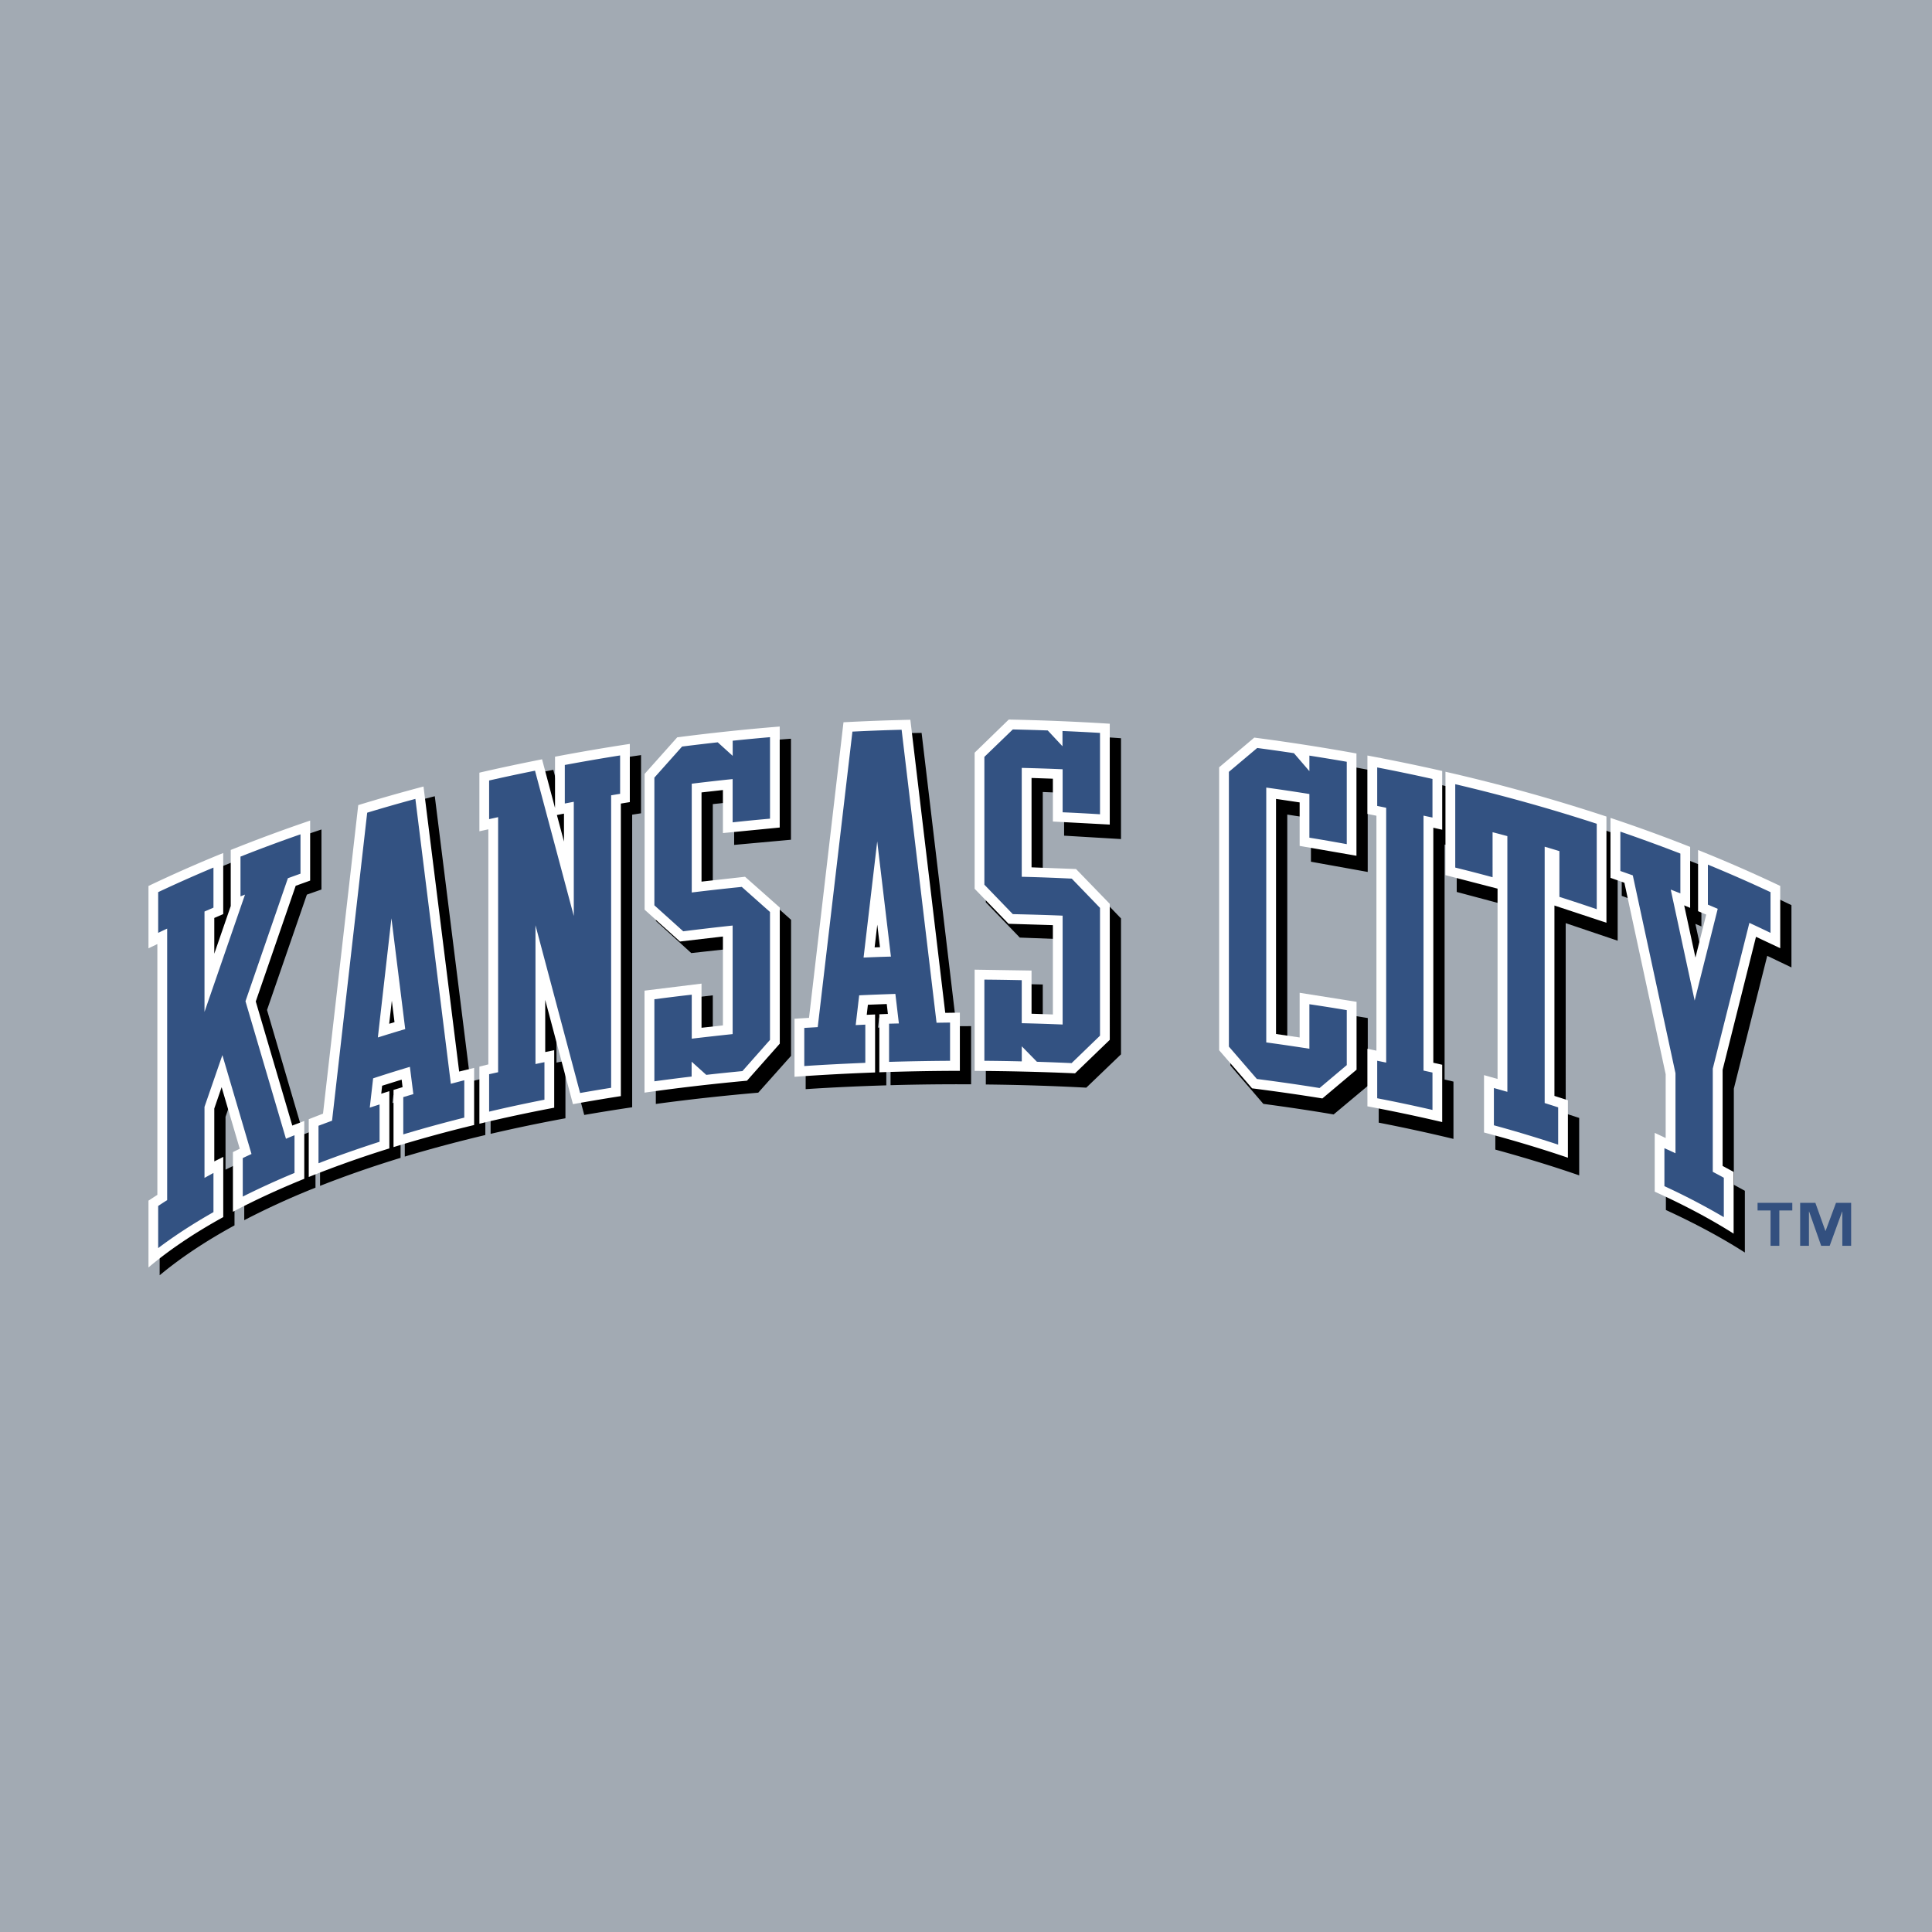 <svg xmlns="http://www.w3.org/2000/svg" width="2500" height="2500" viewBox="0 0 192.756 192.756"><g fill-rule="evenodd" clip-rule="evenodd"><path fill="#a2aab3" d="M0 0h192.756v192.756H0V0z"/><path d="M178.818 120.77h-1.293v3.525h-.877v-3.525h-1.295v-.764h3.465v.764zm5.871 3.525h-.879v-3.412h-.02l-1.242 3.412h-.848l-1.201-3.412h-.02v3.412h-.877v-4.289h1.518l1 2.801h.02l1.039-2.801h1.51v4.289z" fill="#33507f"/><path d="M75.454 88.667l-4.337.456v-8.897l2.13-.23v4.3l5.667-.515V73.703c-3.446.256-6.853.595-10.221 1.006l-3.254 3.628v13.545l3.53 3.206 4.278-.472v8.868l-2.13.223v-4.402l-5.685.658v10.178c3.312-.449 6.726-.824 10.218-1.125l3.274-3.674V91.768l-3.47-3.101zM111.842 83.714v-10.06c-3.33-.236-6.691-.395-10.08-.481l-3.406 3.279v13.575l3.389 3.516 4.422.167v8.914l-2.129-.088v-4.309l-5.682-.129V108.2c3.393.033 6.736.143 10.023.316l3.463-3.324v-13.56l-3.367-3.51-4.438-.196v-8.908l2.129.086v4.271l5.676.339zM130.793 100.635v4.453l-2.361-.361V81.271l2.361.366v4.337l5.664 1.02V76.793a211.675 211.675 0 0 0-10.186-1.653l-3.514 2.942v28.226l3.287 3.826c2.383.318 4.727.664 7.012 1.055l3.406-2.848v-6.771l-5.669-.935zM144.127 107.705V84.258l.885.2v-5.856a207.623 207.623 0 0 0-7.457-1.599v5.832l.893.188v23.435l-.893-.191v5.74a170.67 170.67 0 0 1 7.457 1.621v-5.717l-.885-.206zM161.395 93.854V83.26a177.834 177.834 0 0 0-16.057-4.582v10.313l5.195 1.385v18.99l-1.344-.393v5.721c2.92.801 5.721 1.656 8.367 2.572v-5.73l-1.346-.438V92.103l5.185 1.751zM170.543 86.665v6.099l.814.34-1.08 4.291-1.127-5.22.6.254v-6.085a159.562 159.562 0 0 0-7.949-2.94v5.977l1.381.502 4.133 19.132v6.361l-1.109-.518v5.865c2.91 1.336 5.549 2.75 7.879 4.242v-6.16l-1.1-.602v-9.586l3.332-13.253 2.416 1.156v-6.212a139.5 139.5 0 0 0-8.19-3.643zM30.278 113.182l-3.637-12.414 3.975-11.51 1.456-.511v-5.989a162.48 162.48 0 0 0-7.931 2.874v5.599L22.5 95.976v-3.568l.891-.378v-6.093a137.265 137.265 0 0 0-7.461 3.239v6.22l.898-.421v25.019l-.898.574v6.666c2.094-1.746 4.596-3.41 7.467-4.977v-5.998l-.896.439v-5.275l.734-2.125 1.809 6.154-.676.332v5.955a77.467 77.467 0 0 1 7.108-3.246v-5.77l-1.198.459zM46.935 107.902L43.379 79.44c-2.205.566-4.377 1.17-6.515 1.81l-3.518 30.76-1.415.541v5.764c2.515-.99 5.193-1.926 8.035-2.795v-5.703l-.813.238.096-.787 1.949-.594.089.742-.902.273v5.703a144.378 144.378 0 0 1 8.037-2.15v-5.695l-1.487.355zm-6.977-4.812l.258-2.305.27 2.148-.528.157zM56.501 76.557v5.121l-1.298-4.869c-2.102.399-4.194.827-6.254 1.286v5.851l.897-.19v23.456l-.897.211v5.701a164.097 164.097 0 0 1 7.465-1.553v-5.734l-.892.178v-5.195l2.768 10.42c1.567-.273 3.162-.529 4.782-.768V81.281l.885-.139v-5.806c-2.515.362-5 .77-7.456 1.221zm.895 8.475l-.709-2.654.709-.134v2.788zM95.422 102.387l-3.474-29.268c-2.237.036-4.462.106-6.679.203l-3.428 29.469-1.459.08v5.793c2.648-.174 5.328-.297 8.046-.379V102.5l-.834.025.121-1.002 1.876-.061.119.994-.86.025v5.789c2.646-.072 5.329-.104 8.037-.088v-5.805l-1.465.01zm-7.038-6.581l.267-2.27.268 2.254-.535.016z"/><path d="M74.332 87.475l-4.341.484V79.06l2.135-.239v4.295l5.666-.554V72.487c-3.446.277-6.86.643-10.224 1.076l-3.255 3.649v13.547l3.533 3.176 4.28-.499v8.867l-2.135.236v-4.404l-5.688.701v10.176c3.32-.473 6.732-.869 10.222-1.191l3.274-3.697V90.546l-3.467-3.071zM110.721 82.268V72.206a230.762 230.762 0 0 0-10.078-.415l-3.404 3.305v13.577l3.387 3.493 4.42.135v8.912l-2.129-.072v-4.309l-5.678-.088v10.1c3.387.014 6.732.098 10.018.242l3.465-3.342V90.179l-3.367-3.477-4.438-.167v-8.917l2.129.074v4.273l5.675.303zM129.666 99.051v4.457l-2.357-.346V79.706l2.357.35v4.34l5.668.983V75.174a209.466 209.466 0 0 0-10.193-1.583l-3.506 2.963v28.231l3.287 3.799c2.385.303 4.721.637 7.012 1.008l3.41-2.869V99.95l-5.678-.899zM143.002 106.031V82.583l.887.2V76.92a206.143 206.143 0 0 0-7.461-1.542v5.828l.898.18v23.438l-.898-.188v5.742c2.562.48 5.053 1.006 7.461 1.572v-5.719l-.887-.2zM160.275 92.063V81.467a176.464 176.464 0 0 0-16.061-4.47v10.316l5.197 1.347v18.989l-1.35-.383v5.723c2.932.777 5.725 1.617 8.369 2.516v-5.734l-1.344-.432V90.345l5.189 1.718zM169.418 84.808v6.099l.811.34-1.074 4.29-1.125-5.209.596.249v-6.082a153.32 153.32 0 0 0-7.947-2.892v5.98l1.387.488 4.119 19.108v6.361l-1.094-.514v5.867c2.902 1.314 5.543 2.711 7.873 4.186v-6.16l-1.098-.594v-9.586l3.33-13.273 2.418 1.136v-6.211a140.09 140.09 0 0 0-8.196-3.583zM29.162 112.299l-3.644-12.381 3.983-11.542 1.443-.52v-5.987c-2.701.92-5.342 1.895-7.923 2.932v5.595L21.38 95.15v-3.566l.891-.386v-6.093a134.378 134.378 0 0 0-7.458 3.289v6.221l.887-.425v25.019l-.886.58v6.664c2.084-1.76 4.591-3.443 7.46-5.023v-6.006l-.894.449v-5.277l.732-2.129 1.808 6.143-.68.334v5.955c2.182-1.156 4.561-2.252 7.117-3.291v-5.77l-1.195.461zM45.811 106.91l-3.558-28.439c-2.202.581-4.37 1.2-6.511 1.854l-3.515 30.783-1.423.555v5.766a106.181 106.181 0 0 1 8.042-2.852v-5.711l-.809.254.087-.795 1.949-.611.092.752-.903.275v5.707a133.323 133.323 0 0 1 8.042-2.205v-5.699l-1.493.366zm-6.981-4.767l.263-2.305.268 2.143-.531.162zM55.375 75.496v5.118l-1.294-4.859c-2.108.418-4.191.857-6.252 1.334v5.85l.893-.199v23.455l-.893.221v5.697a159.11 159.11 0 0 1 7.464-1.598v-5.736l-.896.184V99.76l2.766 10.402c1.574-.283 3.167-.551 4.78-.803V80.173l.894-.146V74.22c-2.514.382-5.002.81-7.462 1.276zm.893 8.467l-.706-2.648.706-.14v2.788zM94.307 101.053l-3.481-29.241c-2.239.049-4.46.131-6.671.249l-3.439 29.49-1.448.088v5.793c2.636-.188 5.321-.332 8.039-.432v-5.787l-.833.035.115-1.004 1.882-.072.114.99-.854.033v5.787c2.643-.09 5.322-.141 8.034-.145v-5.805l-1.458.021zm-7.046-6.534l.266-2.267.27 2.251-.536.016z" fill="#fff"/><path d="M56.351 76.321v3.845c.301-.054.591-.117.896-.171v11.392l-3.869-14.494a177.65 177.65 0 0 0-4.578.977v3.855c.296-.068.595-.128.897-.198v25.448l-.897.199v3.734c1.796-.428 3.64-.82 5.519-1.191v-3.744c-.301.059-.595.123-.894.188V92.315l4.452 16.734c1.027-.18 2.054-.354 3.096-.52v-29.18c.301-.049.594-.103.895-.148V75.37c-1.855.292-3.695.613-5.517.951zM142.918 81.567v-3.85a183.6 183.6 0 0 0-5.514-1.149v3.841c.297.06.596.119.895.182v25.423c-.299-.059-.594-.123-.895-.182v3.742c1.879.359 3.719.754 5.514 1.164v-3.729c-.291-.068-.596-.131-.893-.197V81.375c.297.066.598.129.893.192zM154.111 84.475c.494.146.982.291 1.471.441v4.566c1.256.399 2.5.811 3.725 1.231v-8.527a174.946 174.946 0 0 0-14.117-3.946v8.317c1.254.31 2.5.631 3.725.965V83.03c.498.126.986.259 1.475.389v25.513c-.453-.129-.895-.254-1.344-.379v3.717a129.77 129.77 0 0 1 6.412 1.932v-3.721c-.443-.145-.891-.285-1.346-.43V84.475h-.001zM76.824 81.678v-8.13a214.39 214.39 0 0 0-3.724.354v1.51l-1.491-1.351a245.65 245.65 0 0 0-3.558.422l-2.764 3.101v12.74l2.879 2.592c1.634-.206 3.278-.398 4.929-.575v10.831c-1.372.145-2.729.297-4.079.457V99.24c-1.253.137-2.495.297-3.729.455v8.186c1.224-.164 2.466-.328 3.717-.473v-1.484l1.46 1.314c1.191-.135 2.393-.258 3.607-.375l2.751-3.113V90.987l-2.814-2.5c-1.676.169-3.339.355-4.992.557V78.191c1.352-.166 2.709-.322 4.079-.462v4.317c1.24-.138 2.482-.257 3.729-.368zM109.748 81.24v-8.118a208.42 208.42 0 0 0-3.744-.189v1.52l-1.471-1.576a248.146 248.146 0 0 0-3.486-.1l-2.836 2.737v12.75l2.836 2.938c1.66.04 3.326.08 4.971.153v10.861c-1.35-.053-2.711-.1-4.078-.131v-4.293c-1.24-.027-2.48-.047-3.729-.057v8.1c1.25.008 2.494.029 3.732.059v-1.504l1.512 1.543c1.156.039 2.311.08 3.459.135l2.834-2.738V90.58l-2.818-2.919c-1.66-.081-3.318-.145-4.99-.185V76.612c1.367.035 2.727.078 4.078.138v4.292c1.25.052 2.492.121 3.73.198zM122.607 77.006v27.414l2.791 3.229c2.125.275 4.209.572 6.256.904l2.713-2.287v-5.484a192.756 192.756 0 0 0-3.729-.59v4.441a220.952 220.952 0 0 0-4.303-.631V78.576c1.443.199 2.883.415 4.303.642v4.357c1.248.203 2.502.423 3.729.646v-8.219c-1.227-.215-2.48-.417-3.729-.615v1.55l-1.543-1.793a228.854 228.854 0 0 0-3.662-.518l-2.826 2.38zM24.221 119.383a79.365 79.365 0 0 1 5.162-2.357v-3.762c-.292.113-.567.229-.852.352l-4.04-13.723 4.234-12.274c.421-.15.835-.303 1.255-.451v-3.927c-2.037.708-4.032 1.45-5.986 2.223v3.97c.146-.062.305-.121.451-.18l-4.042 11.705V90.943c.299-.127.598-.259.894-.388v-3.997c-1.88.788-3.721 1.607-5.516 2.451v4.063c.297-.145.595-.287.897-.425v27.089c-.303.193-.606.385-.897.586v4.201c1.645-1.24 3.489-2.439 5.516-3.588v-3.908c-.301.162-.595.326-.894.492v-7.088a3702.01 3702.01 0 0 0 1.784-5.162l2.905 9.865c-.294.137-.59.27-.872.41v3.839h.001zM44.98 108.129l-3.538-28.423c-1.625.44-3.225.897-4.807 1.377l-3.506 30.732c-.455.166-.903.332-1.352.502v3.742c1.942-.75 3.974-1.463 6.093-2.145v-3.723c-.327.105-.652.211-.978.318l.335-2.922c1.209-.398 2.425-.779 3.669-1.148l.343 2.723c-.339.098-.669.197-1.004.297v3.719c1.963-.59 3.996-1.148 6.087-1.672v-3.729c-.452.116-.894.237-1.342.352zm-7.281-4.621l1.355-11.893 1.375 11.061c-.922.267-1.831.551-2.73.832zM93.44 102.041l-3.486-29.234c-1.644.042-3.283.105-4.907.186l-3.462 29.482c-.44.031-.894.051-1.342.082v3.803c2.004-.135 4.041-.234 6.09-.322v-3.811c-.319.018-.644.031-.96.047l.348-2.971c1.197-.057 2.402-.1 3.611-.141l.35 2.949c-.326.006-.654.016-.979.023v3.809a254.47 254.47 0 0 1 6.084-.107v-3.814c-.449.003-.897.011-1.347.019zm-7.281-6.504l1.361-11.591 1.367 11.494c-.911.021-1.821.058-2.728.097zM170.396 86.265v3.99c.324.136.654.278.982.417l-2.301 9.157-2.387-11.074c.324.124.643.252.961.377v-3.971a166.24 166.24 0 0 0-5.988-2.188v3.925c.412.145.822.292 1.242.438l4.258 19.741v7.984c-.365-.17-.73-.34-1.105-.506v3.789a67.325 67.325 0 0 1 5.928 3.092v-3.932c-.359-.201-.73-.395-1.102-.592v-10.293l3.652-14.543c.711.329 1.414.661 2.109.997V89.01a137.057 137.057 0 0 0-6.249-2.745z" fill="#335282"/></g></svg>